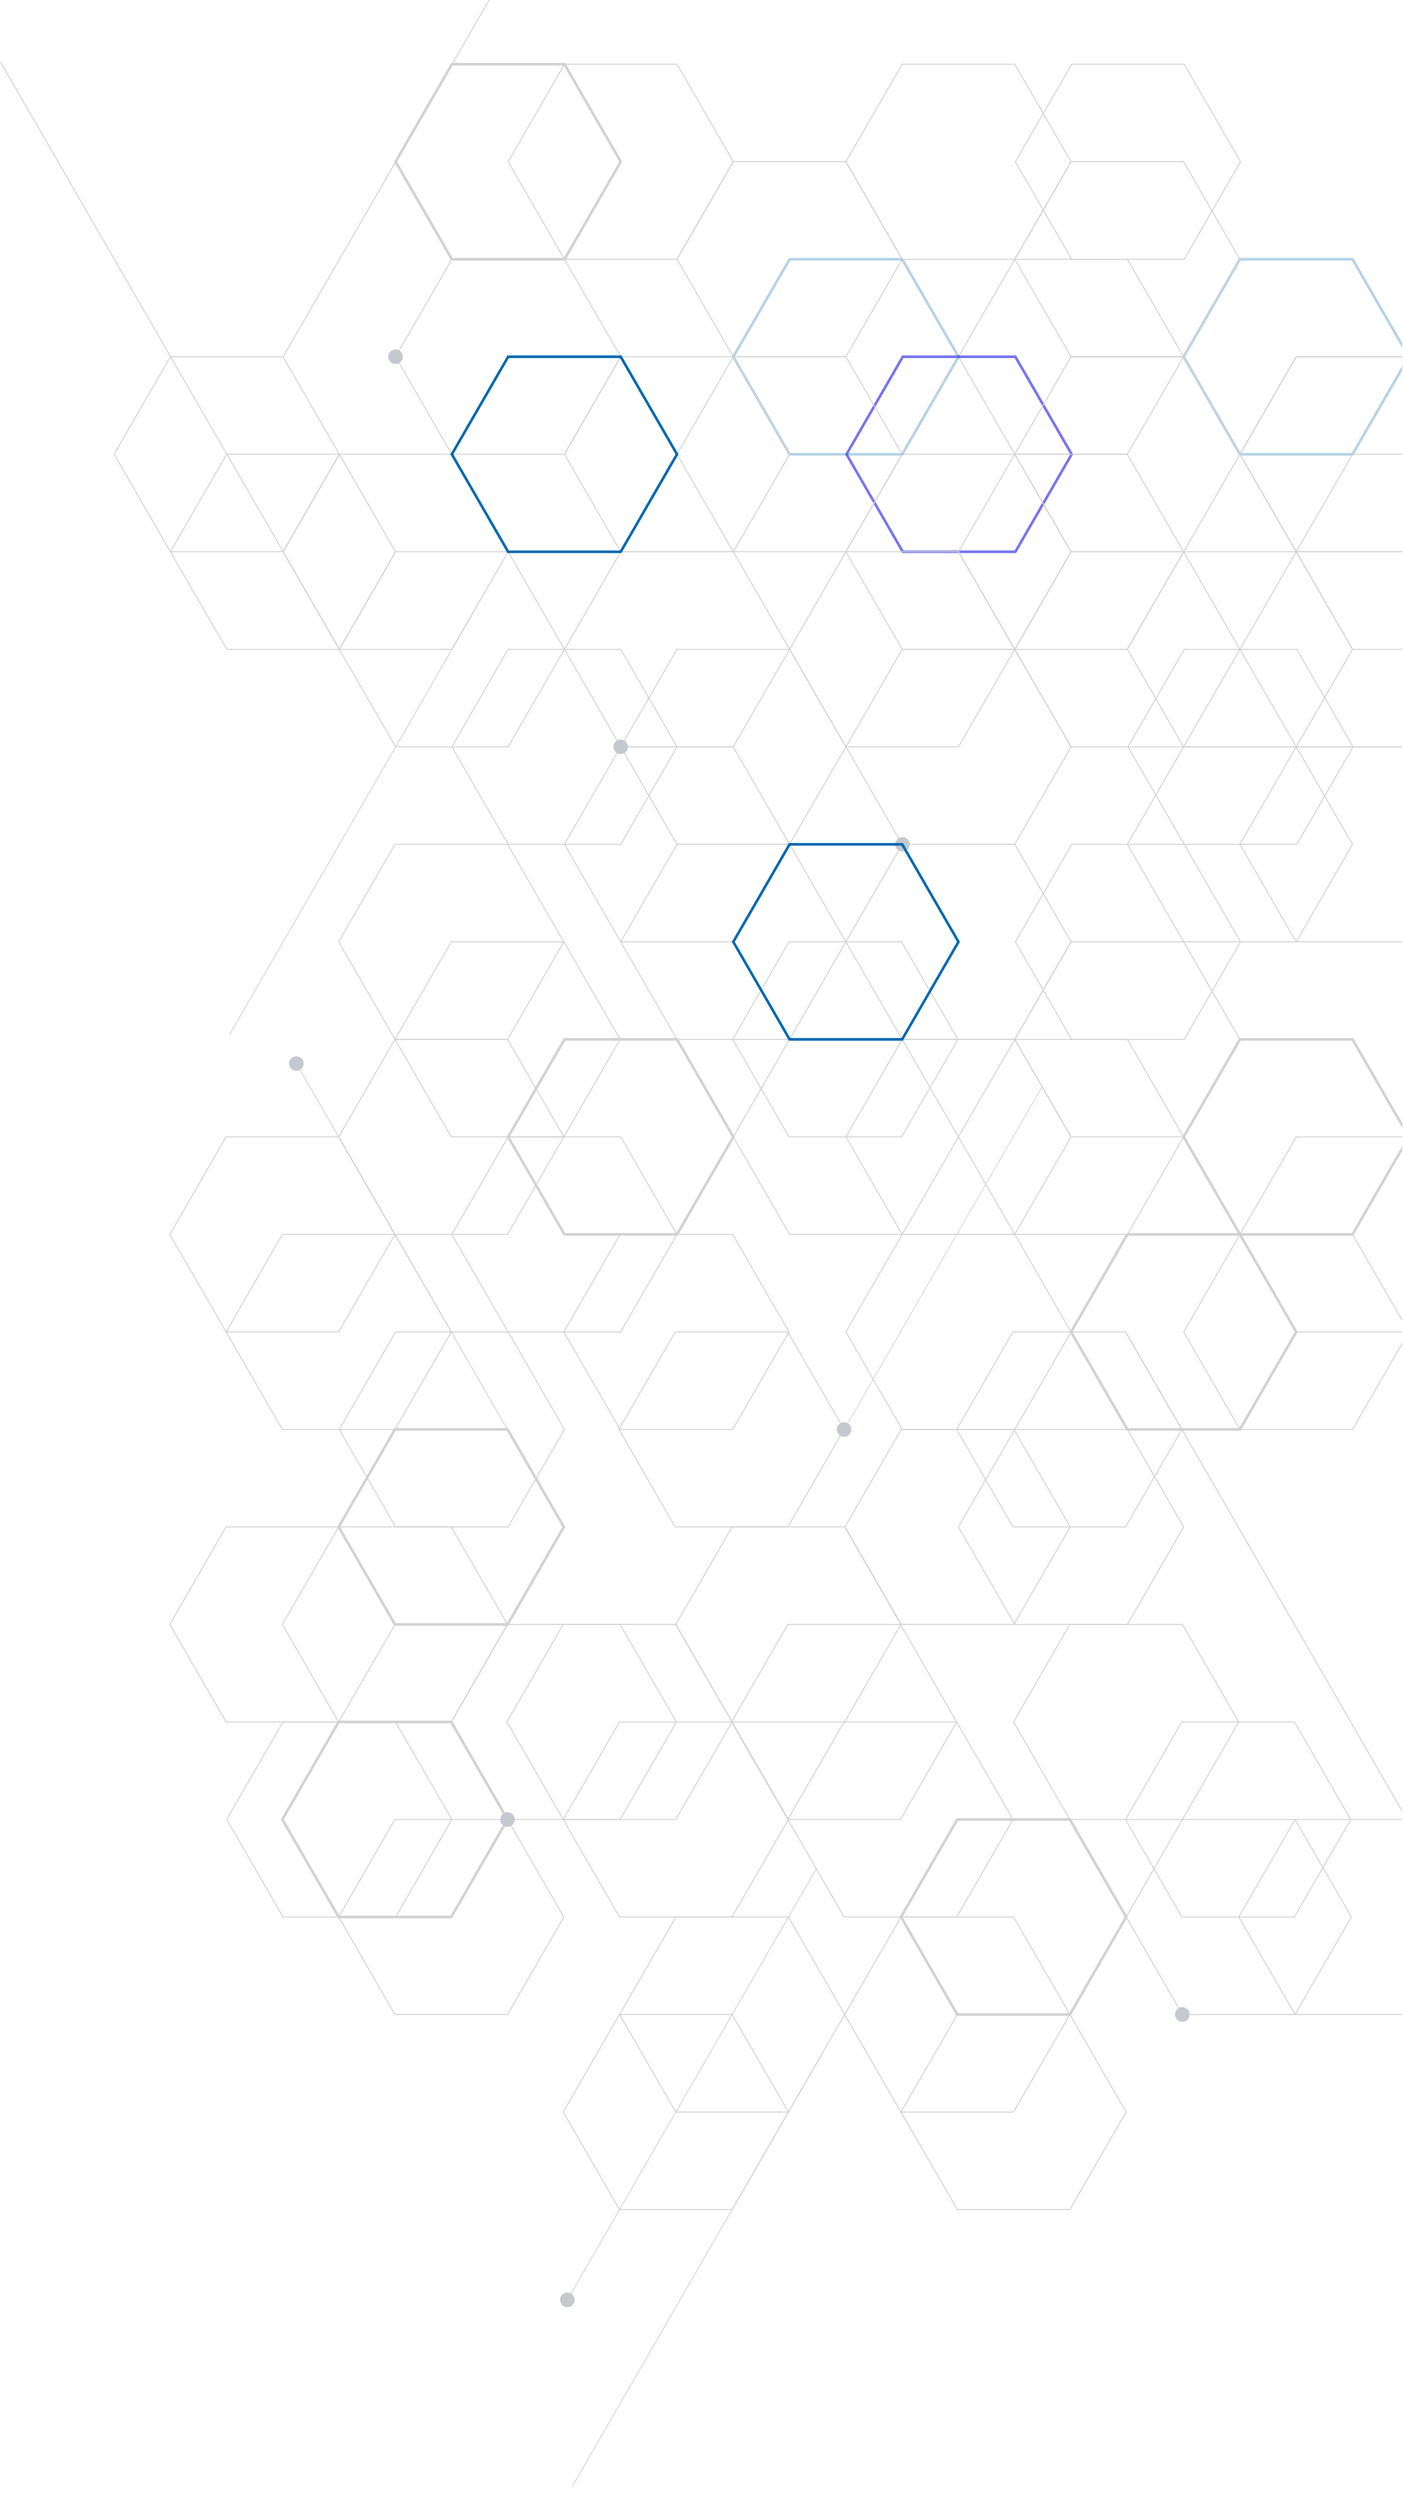 <?xml version="1.0" encoding="UTF-8"?> <svg xmlns="http://www.w3.org/2000/svg" width="522" height="930" viewBox="0 0 522 930" fill="none"><g clip-path="url(#clip0_148_318)"><path d="M105.223 132.572L105.538 132.753L231.734 -85.819L231.42 -86L105.223 132.572Z" fill="#D1D1D1"></path><path d="M0.032 23.18L126.229 241.752L126.542 241.571L0.346 22.999L0.032 23.18Z" fill="#D1D1D1"></path><path d="M110.138 395.742L209.344 567.655L209.623 567.494L110.418 395.581L110.138 395.742Z" fill="#D1D1D1"></path><path d="M418.582 495.487L544.778 714.059L545.092 713.877L418.896 495.305L418.582 495.487Z" fill="#D1D1D1"></path><path d="M210.966 855.479L211.237 855.636L303.841 695.246L303.57 695.089L210.966 855.479Z" fill="#D1D1D1"></path><path d="M213 924.524L213.271 924.681L305.875 764.291L305.604 764.134L213 924.524Z" fill="#D1D1D1"></path><path d="M85.253 384.848L85.524 385.004L178.128 224.616L177.857 224.455L85.253 384.848Z" fill="#D1D1D1"></path><path d="M313.95 531.729L314.19 531.868L387.872 404.25L387.633 404.111L313.95 531.729Z" fill="#D1D1D1"></path><path d="M168.328 676.841L168.278 676.932L147.28 713.299L105.184 713.299L105.134 713.208L84.136 676.841L105.184 640.385L147.28 640.385L147.331 640.475L168.328 676.841ZM147.069 712.936L167.91 676.841L147.069 640.748L105.391 640.748L84.555 676.841L105.391 712.936L147.069 712.936Z" fill="#D1D1D1"></path><path d="M210.211 531.739L210.161 531.83L189.163 568.196L147.068 568.196L147.017 568.105L126.02 531.739L126.07 531.649L147.068 495.282L189.163 495.282L189.214 495.373L210.211 531.739ZM188.957 567.833L209.798 531.739L188.957 495.644L147.279 495.644L126.438 531.739L147.279 567.833L188.957 567.833Z" fill="#D1D1D1"></path><path d="M210.342 568.014L210.201 568.256L189.118 604.773L146.675 604.773L146.534 604.532L125.451 568.014L146.675 531.255L189.118 531.255L189.259 531.496L210.342 568.014ZM188.559 603.806L209.224 568.014L188.559 532.222L147.229 532.222L126.564 568.014L147.229 603.806L188.559 603.806Z" fill="#D1D1D1"></path><path d="M147.154 459.193L147.103 459.283L126.106 495.649L84.01 495.649L83.96 495.559L62.962 459.193L84.01 422.735L126.106 422.735L126.156 422.826L147.154 459.193ZM125.899 495.287L146.74 459.193L125.899 423.098L84.222 423.098L63.381 459.193L84.222 495.287L125.899 495.287Z" fill="#D1D1D1"></path><path d="M168.105 495.468L168.054 495.558L147.057 531.925L104.961 531.925L104.911 531.834L83.914 495.468L104.961 459.011L147.057 459.011L147.107 459.102L168.105 495.468ZM146.845 531.557L167.687 495.463L146.845 459.368L105.168 459.368L84.327 495.463L105.168 531.557L146.845 531.557Z" fill="#D1D1D1"></path><path d="M189.39 676.841L189.249 677.083L168.166 713.601L125.722 713.601L104.499 676.841L125.722 640.082L168.166 640.082L168.307 640.324L189.39 676.841ZM167.606 712.633L188.271 676.841L167.606 641.049L126.277 641.049L105.617 676.841L126.282 712.633L167.606 712.633Z" fill="#D1D1D1"></path><path d="M209.989 713.117L209.939 713.207L188.942 749.574L146.846 749.574L146.796 749.483L125.798 713.117L146.846 676.66L188.942 676.66L188.992 676.751L209.989 713.117ZM188.735 749.211L209.576 713.117L188.735 677.022L147.058 677.022L126.217 713.117L147.058 749.211L188.735 749.211Z" fill="#D1D1D1"></path><path d="M189.043 604.29L188.992 604.381L167.995 640.747L125.899 640.747L125.849 640.656L104.851 604.29L125.899 567.833L167.995 567.833L168.046 567.923L189.043 604.29ZM167.783 640.384L188.619 604.29L167.783 568.196L126.106 568.196L105.264 604.29L126.106 640.384L167.783 640.384Z" fill="#D1D1D1"></path><path d="M147.154 604.29L147.103 604.381L126.106 640.747L84.01 640.747L83.96 640.656L62.962 604.29L84.01 567.833L126.106 567.833L126.156 567.923L147.154 604.29ZM125.899 640.384L146.74 604.29L125.899 568.196L84.222 568.196L63.381 604.29L84.222 640.384L125.899 640.384Z" fill="#D1D1D1"></path><path d="M524.725 422.916L524.584 423.158L503.5 459.676L461.057 459.676L460.916 459.434L439.833 422.916L439.974 422.674L461.057 386.157L503.5 386.157L503.642 386.399L524.725 422.916ZM502.941 458.708L523.606 422.916L502.941 387.124L461.612 387.124L440.946 422.916L461.612 458.708L502.941 458.708Z" fill="#D1D1D1"></path><path d="M545.323 459.193L545.273 459.283L524.276 495.649L482.18 495.649L482.129 495.559L461.132 459.193L461.182 459.102L482.18 422.735L524.276 422.735L524.326 422.826L545.323 459.193ZM524.069 495.281L544.905 459.188L524.069 423.093L482.391 423.093L461.555 459.188L482.391 495.281L524.069 495.281Z" fill="#D1D1D1"></path><path d="M524.377 495.463L524.326 495.554L503.329 531.92L461.233 531.92L461.183 531.829L440.186 495.463L440.236 495.372L461.233 459.006L503.329 459.006L503.38 459.096L524.377 495.463ZM503.117 531.557L523.958 495.463L503.117 459.368L461.44 459.368L440.599 495.463L461.44 531.557L503.117 531.557Z" fill="#D1D1D1"></path><path d="M482.835 495.464L482.695 495.705L461.612 532.223L419.168 532.223L419.027 531.981L397.944 495.464L398.085 495.222L419.168 458.704L461.612 458.704L461.752 458.946L482.835 495.464ZM461.057 531.255L481.722 495.464L461.057 459.671L419.727 459.671L399.062 495.464L419.727 531.255L461.057 531.255Z" fill="#D1D1D1"></path><path d="M544.875 713.117L544.824 713.207L523.827 749.574L481.731 749.574L481.681 749.483L460.684 713.117L460.734 713.026L481.731 676.66L523.827 676.66L523.878 676.751L544.875 713.117ZM523.621 749.211L544.456 713.117L523.621 677.022L481.943 677.022L461.107 713.117L481.943 749.211L523.621 749.211Z" fill="#D1D1D1"></path><path d="M461.763 350.366L461.713 350.456L440.715 386.822L398.619 386.822L398.569 386.732L377.572 350.366L377.622 350.274L398.619 313.908L440.715 313.908L440.766 313.999L461.763 350.366ZM440.503 386.459L461.34 350.366L440.503 314.271L398.826 314.271L377.99 350.366L398.826 386.459L440.503 386.459Z" fill="#D1D1D1"></path><path d="M461.541 386.641L461.49 386.732L440.493 423.099L398.397 423.099L398.347 423.008L377.349 386.641L377.399 386.551L398.397 350.185L440.493 350.185L440.544 350.275L461.541 386.641ZM440.281 422.736L461.117 386.641L440.281 350.547L398.604 350.547L377.762 386.641L398.604 422.736L440.281 422.736Z" fill="#D1D1D1"></path><path d="M398.705 277.812L398.655 277.908L377.657 314.271L335.561 314.271L335.51 314.181L314.513 277.812L314.564 277.721L335.561 241.358L377.657 241.358L377.707 241.448L398.705 277.812ZM377.445 313.909L398.281 277.812L377.445 241.72L335.767 241.72L314.926 277.812L335.767 313.909L377.445 313.909Z" fill="#D1D1D1"></path><path d="M440.589 422.917L440.539 423.008L419.541 459.374L377.445 459.374L377.395 459.283L356.397 422.917L356.448 422.826L377.445 386.46L419.541 386.46L419.591 386.55L440.589 422.917ZM419.329 459.011L440.171 422.917L419.329 386.823L377.652 386.823L356.816 422.917L377.652 459.011L419.329 459.011Z" fill="#D1D1D1"></path><path opacity="0.3" d="M524.725 132.714L524.584 132.96L503.5 169.478L461.057 169.478L460.916 169.232L439.833 132.714L439.974 132.475L461.057 95.957L503.5 95.957L503.642 96.203L524.725 132.714ZM502.941 168.509L523.606 132.714L502.941 96.926L461.612 96.926L440.946 132.714L461.612 168.509L502.941 168.509Z" fill="#0466AF"></path><path d="M545.323 168.986L545.272 169.077L524.275 205.446L482.179 205.446L482.129 205.356L461.132 168.986L461.182 168.896L482.179 132.533L524.275 132.533L524.326 132.623L545.323 168.986ZM524.069 205.078L544.905 168.986L524.069 132.894L482.391 132.894L461.555 168.986L482.391 205.078L524.069 205.078Z" fill="#D1D1D1"></path><path d="M461.763 60.169L461.713 60.259L440.715 96.622L398.619 96.622L398.569 96.532L377.572 60.169L377.622 60.072L398.619 23.709L440.715 23.709L440.765 23.799L461.763 60.169ZM440.503 96.26L461.34 60.169L440.503 24.07L398.826 24.07L377.99 60.169L398.826 96.26L440.503 96.26Z" fill="#D1D1D1"></path><path d="M461.54 96.441L461.49 96.532L440.492 132.901L398.397 132.901L398.347 132.811L377.349 96.441L377.399 96.351L398.397 59.981L440.492 59.981L440.543 60.078L461.54 96.441ZM440.281 132.533L461.117 96.441L440.281 60.349L398.604 60.349L377.762 96.441L398.604 132.533L440.281 132.533Z" fill="#D1D1D1"></path><path d="M440.589 132.714L440.539 132.804L419.541 169.174L377.445 169.174L377.395 169.083L356.398 132.714L356.448 132.623L377.445 96.26L419.541 96.26L419.591 96.351L440.589 132.714ZM419.329 168.812L440.171 132.714L419.329 96.622L377.652 96.622L356.816 132.714L377.652 168.812L419.329 168.812Z" fill="#D1D1D1"></path><path d="M398.705 422.917L398.654 423.008L377.657 459.374L335.561 459.374L335.51 459.283L314.513 422.917L314.564 422.826L335.561 386.46L377.657 386.46L377.707 386.55L398.705 422.917ZM377.445 459.011L398.281 422.917L377.445 386.823L335.767 386.823L314.926 422.917L335.767 459.011L377.445 459.011Z" fill="#D1D1D1"></path><path d="M398.704 350.366L398.654 350.456L377.656 386.822L335.56 386.822L335.51 386.732L314.513 350.366L314.563 350.275L335.56 313.908L377.656 313.908L377.706 313.999L398.704 350.366ZM377.444 386.459L398.281 350.366L377.444 314.271L335.767 314.271L314.926 350.366L335.767 386.459L377.444 386.459Z" fill="#D1D1D1"></path><path d="M251.874 640.566L251.823 640.657L230.826 677.023L188.73 677.023L188.68 676.932L167.683 640.566L167.733 640.476L188.73 604.109L230.826 604.109L230.876 604.2L251.874 640.566ZM230.614 676.661L251.451 640.566L230.614 604.472L188.937 604.472L168.096 640.566L188.937 676.661L230.614 676.661Z" fill="#D1D1D1"></path><path d="M293.758 495.468L293.707 495.558L272.709 531.92L230.614 531.92L230.563 531.829L209.566 495.463L209.616 495.372L230.614 459.006L272.709 459.006L272.76 459.096L293.758 495.468ZM272.498 531.557L293.339 495.463L272.498 459.368L230.82 459.368L209.984 495.463L230.82 531.557L272.498 531.557Z" fill="#D1D1D1"></path><path d="M252.089 459.193L252.039 459.283L231.042 495.649L188.946 495.649L188.896 495.559L167.898 459.193L167.949 459.102L188.946 422.735L231.042 422.735L231.092 422.826L252.089 459.193ZM230.835 495.287L251.677 459.193L230.835 423.098L189.158 423.098L168.321 459.193L189.158 495.287L230.835 495.287Z" fill="#D1D1D1"></path><path d="M273.4 422.916L273.259 423.158L252.176 459.676L209.732 459.676L209.591 459.434L188.508 422.916L188.649 422.674L209.732 386.157L252.176 386.157L252.317 386.399L273.4 422.916ZM251.616 458.708L272.282 422.916L251.616 387.124L210.287 387.124L189.622 422.916L210.287 458.708L251.616 458.708Z" fill="#D1D1D1"></path><path d="M209.989 350.366L209.939 350.456L188.942 386.822L146.846 386.822L146.796 386.732L125.798 350.366L146.846 313.908L188.942 313.908L188.992 313.999L209.989 350.366ZM188.735 386.459L209.572 350.366L188.735 314.271L147.058 314.271L126.217 350.366L147.058 386.459L188.735 386.459Z" fill="#D1D1D1"></path><path d="M230.942 386.641L230.892 386.732L209.894 423.099L167.798 423.099L167.748 423.008L146.75 386.641L146.801 386.551L167.798 350.185L209.894 350.185L209.944 350.275L230.942 386.641ZM209.682 422.736L230.519 386.641L209.682 350.547L168.005 350.547L147.164 386.641L168.005 422.736L209.682 422.736Z" fill="#D1D1D1"></path><path d="M209.989 422.917L209.939 423.008L188.942 459.374L146.846 459.374L146.796 459.283L125.798 422.917L146.846 386.46L188.942 386.46L188.992 386.55L209.989 422.917ZM188.735 459.011L209.572 422.917L188.735 386.823L147.058 386.823L126.217 422.917L147.058 459.011L188.735 459.011Z" fill="#D1D1D1"></path><path d="M356.594 386.641L356.544 386.732L335.546 423.099L293.451 423.099L293.4 423.008L272.402 386.641L272.453 386.551L293.451 350.185L335.546 350.185L335.597 350.275L356.594 386.641ZM335.339 422.736L356.181 386.641L335.339 350.547L293.662 350.547L272.821 386.641L293.662 422.736L335.339 422.736Z" fill="#D1D1D1"></path><path d="M356.825 422.917L356.775 423.008L335.778 459.374L293.682 459.374L293.632 459.283L272.634 422.917L272.685 422.826L293.682 386.46L335.778 386.46L335.828 386.55L356.825 422.917ZM335.566 459.011L356.408 422.917L335.566 386.823L293.888 386.823L273.053 422.917L293.888 459.011L335.566 459.011Z" fill="#D1D1D1"></path><path d="M293.979 314.09L293.928 314.181L272.931 350.547L230.835 350.547L230.785 350.456L209.788 314.09L209.838 313.999L230.835 277.63L272.931 277.63L272.981 277.721L293.979 314.09ZM272.719 350.184L293.556 314.09L272.719 277.998L231.042 277.998L210.201 314.09L231.042 350.184L272.719 350.184Z" fill="#D1D1D1"></path><path d="M314.928 350.366L314.877 350.456L293.879 386.822L251.784 386.822L251.733 386.732L230.736 350.366L230.786 350.275L251.784 313.908L293.879 313.908L293.93 313.999L314.928 350.366ZM293.673 386.459L314.514 350.366L293.673 314.271L251.995 314.271L231.154 350.366L251.995 386.459L293.673 386.459Z" fill="#D1D1D1"></path><path d="M419.212 713.117L419.162 713.207L398.165 749.574L356.069 749.574L356.018 749.483L335.021 713.117L335.072 713.026L356.069 676.66L398.165 676.66L398.215 676.751L419.212 713.117ZM397.953 749.211L418.794 713.117L397.953 677.022L356.275 677.022L335.439 713.117L356.275 749.211L397.953 749.211Z" fill="#D1D1D1"></path><path d="M356.155 640.566L356.105 640.657L335.107 677.023L293.011 677.023L292.961 676.932L271.964 640.566L272.014 640.476L293.011 604.109L335.107 604.109L335.158 604.2L356.155 640.566ZM334.896 676.661L355.737 640.566L334.896 604.472L293.218 604.472L272.382 640.566L293.218 676.661L334.896 676.661Z" fill="#D1D1D1"></path><path d="M377.102 676.841L377.052 676.932L356.054 713.299L313.958 713.299L313.908 713.208L292.911 676.841L292.961 676.751L313.958 640.385L356.054 640.385L356.104 640.475L377.102 676.841ZM355.847 712.936L376.689 676.841L355.847 640.748L314.17 640.748L293.334 676.841L314.17 712.936L355.847 712.936Z" fill="#D1D1D1"></path><path d="M502.759 676.841L502.709 676.933L481.711 713.299L439.616 713.299L439.565 713.208L418.567 676.841L418.618 676.751L439.616 640.385L481.711 640.385L481.761 640.475L502.759 676.841ZM481.5 712.936L502.335 676.841L481.5 640.748L439.822 640.748L418.981 676.841L439.822 712.936L481.5 712.936Z" fill="#D1D1D1"></path><path d="M502.986 713.117L502.935 713.207L481.938 749.574L439.842 749.574L439.792 749.483L418.795 713.117L418.845 713.026L439.842 676.66L481.938 676.66L481.988 676.751L502.986 713.117ZM481.731 749.211L502.567 713.117L481.731 677.022L440.054 677.022L419.212 713.117L440.054 749.211L481.731 749.211Z" fill="#D1D1D1"></path><path d="M461.093 640.566L461.042 640.657L440.045 677.023L397.949 677.023L397.899 676.932L376.902 640.566L376.952 640.476L397.949 604.109L440.045 604.109L440.095 604.2L461.093 640.566ZM439.833 676.661L460.67 640.566L439.833 604.472L398.156 604.472L377.32 640.566L398.156 676.661L439.833 676.661Z" fill="#D1D1D1"></path><path d="M335.415 604.29L335.365 604.381L314.368 640.747L272.272 640.747L272.221 640.656L251.224 604.29L251.274 604.199L272.272 567.833L314.368 567.833L314.418 567.923L335.415 604.29ZM314.161 640.384L334.997 604.29L314.161 568.196L272.483 568.196L251.647 604.29L272.483 640.384L314.161 640.384Z" fill="#D1D1D1"></path><path d="M314.266 531.739L314.216 531.83L293.219 568.196L251.123 568.196L251.072 568.105L230.075 531.739L230.126 531.649L251.123 495.282L293.219 495.282L293.269 495.373L314.266 531.739ZM293.012 567.833L313.853 531.739L293.012 495.644L251.335 495.644L230.493 531.739L251.335 567.833L293.012 567.833Z" fill="#D1D1D1"></path><path d="M439.923 531.739L439.873 531.83L418.876 568.196L376.78 568.196L376.73 568.105L355.732 531.739L355.783 531.649L376.78 495.282L418.876 495.282L418.926 495.373L439.923 531.739ZM418.664 567.833L439.501 531.739L418.664 495.644L376.987 495.644L356.146 531.739L376.987 567.833L418.664 567.833Z" fill="#D1D1D1"></path><path d="M440.598 568.014L440.548 568.105L419.551 604.472L377.455 604.472L377.404 604.381L356.407 568.014L356.458 567.924L377.455 531.558L419.551 531.558L419.601 531.648L440.598 568.014ZM419.339 604.109L440.175 568.014L419.339 531.92L377.661 531.92L356.82 568.014L377.661 604.109L419.339 604.109Z" fill="#D1D1D1"></path><path d="M398.372 568.014L398.321 568.105L377.324 604.472L335.228 604.472L335.178 604.381L314.18 568.014L314.231 567.924L335.228 531.558L377.324 531.558L377.375 531.648L398.372 568.014ZM377.118 604.109L397.953 568.014L377.118 531.92L335.44 531.92L314.599 568.014L335.44 604.109L377.118 604.109Z" fill="#D1D1D1"></path><path opacity="0.6" d="M399.283 168.987L399.142 169.232L378.059 205.75L335.615 205.75L335.475 205.505L314.392 168.987L314.532 168.748L335.615 132.23L378.059 132.23L378.2 132.469L399.283 168.987ZM377.499 204.782L398.164 168.987L377.499 133.198L336.17 133.198L315.505 168.987L336.17 204.782L377.499 204.782Z" fill="#1814E6"></path><path d="M398.709 205.266L398.659 205.357L377.661 241.72L335.566 241.72L335.515 241.629L314.518 205.266L314.568 205.176L335.566 168.806L377.661 168.806L377.712 168.897L398.709 205.266ZM377.455 241.358L398.296 205.266L377.455 169.168L335.777 169.168L314.936 205.266L335.777 241.358L377.455 241.358Z" fill="#D1D1D1"></path><path d="M335.873 96.442L335.822 96.532L314.825 132.901L272.729 132.901L272.679 132.811L251.682 96.442L251.732 96.351L272.729 59.982L314.825 59.982L314.875 60.078L335.873 96.442ZM314.613 132.533L335.454 96.442L314.613 60.35L272.936 60.35L252.095 96.442L272.936 132.533L314.613 132.533Z" fill="#D1D1D1"></path><path opacity="0.3" d="M357.173 132.714L357.032 132.96L335.949 169.478L293.505 169.478L293.364 169.232L272.281 132.714L272.422 132.475L293.505 95.957L335.949 95.957L336.09 96.203L357.173 132.714ZM335.389 168.509L356.055 132.714L335.389 96.926L294.06 96.926L273.395 132.714L294.06 168.509L335.389 168.509Z" fill="#0466AF"></path><path d="M377.763 241.538L377.713 241.628L356.715 277.998L314.62 277.998L314.569 277.908L293.571 241.538L293.622 241.448L314.62 205.078L356.715 205.078L356.766 205.175L377.763 241.538ZM356.504 277.63L377.339 241.538L356.504 205.446L314.826 205.446L293.99 241.538L314.826 277.63L356.504 277.63Z" fill="#D1D1D1"></path><path d="M335.873 168.986L335.823 169.077L314.826 205.446L272.73 205.446L272.679 205.356L251.682 168.986L251.732 168.896L272.73 132.533L314.826 132.533L314.876 132.623L335.873 168.986ZM314.614 205.078L335.455 168.986L314.614 132.894L272.936 132.894L252.095 168.986L272.936 205.078L314.614 205.078Z" fill="#D1D1D1"></path><path d="M293.984 168.986L293.934 169.077L272.936 205.446L230.841 205.446L230.79 205.356L209.793 168.986L209.843 168.896L230.841 132.533L272.936 132.533L272.987 132.623L293.984 168.986ZM272.73 205.078L293.566 168.986L272.73 132.894L231.052 132.894L210.211 168.986L231.052 205.078L272.73 205.078Z" fill="#D1D1D1"></path><path d="M210.221 241.538L210.171 241.628L189.173 277.998L147.078 277.998L147.028 277.908L126.03 241.538L126.08 241.448L147.078 205.078L189.173 205.078L189.224 205.175L210.221 241.538ZM188.967 277.63L209.808 241.538L188.967 205.446L147.289 205.446L126.448 241.538L147.289 277.63L188.967 277.63Z" fill="#D1D1D1"></path><path d="M293.995 241.538L293.945 241.628L272.947 277.998L230.851 277.998L230.801 277.908L209.803 241.538L209.854 241.448L230.851 205.078L272.947 205.078L272.997 205.175L293.995 241.538ZM272.74 277.63L293.576 241.538L272.74 205.446L231.063 205.446L210.222 241.538L231.063 277.63L272.74 277.63Z" fill="#D1D1D1"></path><path d="M231.148 132.714L231.098 132.804L210.101 169.174L168.005 169.174L167.954 169.083L146.957 132.714L147.007 132.624L168.005 96.26L210.101 96.26L210.151 96.351L231.148 132.714ZM209.894 168.812L230.735 132.714L209.894 96.622L168.217 96.622L147.375 132.714L168.217 168.812L209.894 168.812Z" fill="#D1D1D1"></path><path d="M189.278 205.266L189.228 205.357L168.231 241.72L126.135 241.72L126.085 241.629L105.087 205.266L126.135 168.806L168.231 168.806L168.281 168.897L189.278 205.266ZM168.019 241.358L188.86 205.266L168.019 169.168L126.342 169.168L105.501 205.266L126.342 241.358L168.019 241.358Z" fill="#D1D1D1"></path><path d="M126.443 168.986L105.395 205.446L63.299 205.446L63.249 205.356L42.252 168.986L63.299 132.533L105.395 132.533L105.446 132.623L126.443 168.986ZM105.183 205.078L126.024 168.986L105.183 132.894L63.506 132.894L42.665 168.986L63.506 205.078L105.183 205.078Z" fill="#D1D1D1"></path><path d="M147.395 205.265L147.345 205.356L126.348 241.719L84.252 241.719L84.202 241.628L63.204 205.265L84.252 168.805L126.348 168.805L126.398 168.896L147.395 205.265ZM126.136 241.357L146.972 205.265L126.136 169.167L84.459 169.167L63.617 205.265L84.459 241.357L126.136 241.357Z" fill="#D1D1D1"></path><path d="M314.921 277.812L314.871 277.908L293.874 314.271L251.778 314.271L251.727 314.181L230.729 277.812L230.78 277.721L251.778 241.358L293.874 241.358L293.924 241.448L314.921 277.812ZM293.667 313.909L314.508 277.812L293.667 241.72L251.989 241.72L231.148 277.812L251.989 313.909L293.667 313.909Z" fill="#D1D1D1"></path><path d="M252.11 277.812L252.06 277.908L231.062 314.271L188.967 314.271L188.916 314.181L167.918 277.812L167.969 277.721L188.967 241.358L231.062 241.358L231.112 241.448L252.11 277.812ZM230.851 313.909L251.692 277.812L230.851 241.72L189.173 241.72L168.332 277.812L189.173 313.909L230.851 313.909Z" fill="#D1D1D1"></path><path d="M419.203 785.669L419.153 785.76L398.155 822.126L356.059 822.126L356.008 822.035L335.011 785.669L335.062 785.578L356.059 749.212L398.155 749.212L398.205 749.302L419.203 785.669ZM397.948 821.758L418.784 785.663L397.948 749.57L356.271 749.57L335.43 785.663L356.271 821.758L397.948 821.758Z" fill="#D1D1D1"></path><path d="M419.56 713.117L419.419 713.36L398.336 749.877L355.893 749.877L355.752 749.635L334.669 713.117L334.809 712.875L355.893 676.358L398.336 676.358L398.477 676.6L419.56 713.117ZM397.782 748.909L418.446 713.117L397.782 677.326L356.452 677.326L335.787 713.117L356.452 748.909L397.782 748.909Z" fill="#D1D1D1"></path><path d="M398.261 749.393L398.211 749.483L377.214 785.85L335.118 785.85L335.068 785.759L314.07 749.393L314.12 749.302L335.118 712.936L377.214 712.936L377.264 713.027L398.261 749.393ZM377.007 785.487L397.848 749.393L377.007 713.298L335.33 713.298L314.488 749.393L335.33 785.487L377.007 785.487Z" fill="#D1D1D1"></path><path d="M293.546 785.669L293.496 785.76L272.498 822.126L230.403 822.126L230.352 822.035L209.355 785.669L209.405 785.578L230.403 749.212L272.498 749.212L272.549 749.302L293.546 785.669ZM272.287 821.763L293.123 785.669L272.287 749.575L230.609 749.575L209.768 785.669L230.609 821.763L272.287 821.763Z" fill="#D1D1D1"></path><path d="M314.498 749.393L314.447 749.483L293.45 785.85L251.354 785.85L251.303 785.759L230.306 749.393L230.357 749.302L251.354 712.936L293.45 712.936L293.5 713.027L314.498 749.393ZM293.243 785.487L314.079 749.393L293.243 713.298L251.566 713.298L230.725 749.393L251.566 785.487L293.243 785.487Z" fill="#D1D1D1"></path><path d="M545.309 168.993L545.259 169.083L524.262 205.446L482.166 205.446L482.116 205.356L461.118 168.993L461.169 168.902L482.166 132.533L524.262 132.533L524.312 132.623L545.309 168.993ZM524.05 205.085L544.886 168.993L524.05 132.901L482.373 132.901L461.536 168.993L482.373 205.085L524.05 205.085Z" fill="#D1D1D1"></path><path d="M566.256 205.266L566.205 205.356L545.208 241.726L503.112 241.726L503.062 241.635L482.065 205.266L482.115 205.175L503.112 168.812L545.208 168.812L545.258 168.903L566.256 205.266ZM545.001 241.364L565.838 205.266L545.001 169.174L503.324 169.174L482.488 205.266L503.324 241.364L545.001 241.364Z" fill="#D1D1D1"></path><path d="M545.309 314.09L545.259 314.181L524.262 350.547L482.166 350.547L482.116 350.456L461.118 314.09L461.169 313.999L482.166 277.63L524.262 277.63L524.312 277.721L545.309 314.09ZM524.05 350.184L544.886 314.09L524.05 277.998L482.372 277.998L461.536 314.09L482.372 350.184L524.05 350.184Z" fill="#D1D1D1"></path><path d="M545.309 241.545L545.259 241.635L524.262 277.998L482.166 277.998L482.116 277.908L461.118 241.545L461.169 241.454L482.166 205.085L524.262 205.085L524.312 205.175L545.309 241.545ZM524.05 277.636L544.886 241.545L524.05 205.446L482.372 205.446L461.536 241.545L482.372 277.636L524.05 277.636Z" fill="#D1D1D1"></path><path d="M503.419 241.545L503.369 241.635L482.372 277.998L440.276 277.998L440.226 277.908L419.229 241.545L419.279 241.454L440.276 205.085L482.372 205.085L482.422 205.175L503.419 241.545ZM482.165 277.636L503.006 241.545L482.165 205.446L440.488 205.446L419.651 241.545L440.488 277.636L482.165 277.636Z" fill="#D1D1D1"></path><path d="M503.646 277.818L503.596 277.908L482.598 314.276L440.503 314.276L440.452 314.186L419.454 277.818L419.505 277.727L440.503 241.364L482.598 241.364L482.648 241.455L503.646 277.818ZM482.391 313.908L503.228 277.811L482.391 241.719L440.714 241.719L419.878 277.811L440.714 313.908L482.391 313.908Z" fill="#D1D1D1"></path><path d="M503.43 314.089L503.379 314.181L482.381 350.547L440.286 350.547L440.236 350.456L419.238 314.089L419.288 313.999L440.286 277.63L482.381 277.63L482.432 277.721L503.43 314.089ZM482.17 350.184L503.006 314.089L482.17 277.998L440.493 277.998L419.656 314.089L440.493 350.184L482.17 350.184Z" fill="#D1D1D1"></path><path d="M440.583 205.266L440.533 205.356L419.535 241.726L377.44 241.726L377.39 241.635L356.392 205.266L356.442 205.175L377.44 168.812L419.535 168.812L419.586 168.903L440.583 205.266ZM419.324 241.364L440.16 205.266L419.324 169.174L377.647 169.174L356.81 205.266L377.647 241.364L419.324 241.364Z" fill="#D1D1D1"></path><path d="M461.536 241.545L461.486 241.635L440.489 277.998L398.393 277.998L398.342 277.908L377.344 241.545L377.395 241.454L398.393 205.085L440.489 205.085L440.539 205.175L461.536 241.545ZM440.277 277.636L461.113 241.545L440.277 205.446L398.599 205.446L377.763 241.545L398.599 277.636L440.277 277.636Z" fill="#D1D1D1"></path><path d="M461.53 168.993L461.48 169.083L440.483 205.446L398.382 205.446L398.331 205.356L377.334 168.993L377.384 168.902L398.382 132.533L440.477 132.533L440.528 132.623L461.53 168.993ZM440.271 205.085L461.112 168.993L440.271 132.901L398.593 132.901L377.752 168.993L398.593 205.085L440.271 205.085Z" fill="#D1D1D1"></path><path d="M231.521 60.169L231.38 60.408L210.296 96.926L167.853 96.926L167.712 96.68L146.629 60.169L146.77 59.923L167.853 23.405L210.296 23.405L210.438 23.651L231.521 60.169ZM209.742 95.957L230.407 60.169L209.742 24.374L168.412 24.374L147.748 60.169L168.412 95.957L209.742 95.957Z" fill="#D1D1D1"></path><path d="M398.719 60.169L398.669 60.259L377.672 96.622L335.576 96.622L335.526 96.532L314.528 60.169L314.578 60.072L335.576 23.709L377.672 23.709L377.722 23.799L398.719 60.169ZM377.465 96.26L398.306 60.169L377.465 24.07L335.788 24.07L314.951 60.169L335.788 96.26L377.465 96.26Z" fill="#D1D1D1"></path><path d="M273.047 60.169L272.997 60.259L252 96.622L209.904 96.622L209.854 96.532L188.856 60.169L188.907 60.072L209.904 23.709L252 23.709L252.05 23.799L273.047 60.169ZM251.788 96.26L272.63 60.169L251.788 24.07L210.111 24.07L189.27 60.169L210.111 96.26L251.788 96.26Z" fill="#D1D1D1"></path><path d="M398.709 495.468L398.659 495.558L377.662 531.925L335.566 531.925L335.515 531.834L314.518 495.468L314.568 495.377L335.566 459.011L377.662 459.011L377.712 459.102L398.709 495.468ZM377.455 531.557L398.291 495.463L377.455 459.368L335.777 459.368L314.936 495.468L335.777 531.563L377.455 531.563L377.455 531.557Z" fill="#D1D1D1"></path><path d="M272.584 640.566L272.533 640.657L251.535 677.023L209.44 677.023L209.389 676.932L188.392 640.566L188.442 640.476L209.44 604.109L251.535 604.109L251.586 604.2L272.584 640.566ZM251.329 676.661L272.165 640.566L251.329 604.472L209.651 604.472L188.816 640.566L209.651 676.661L251.329 676.661Z" fill="#D1D1D1"></path><path d="M293.536 676.841L293.486 676.933L272.488 713.299L230.392 713.299L230.342 713.208L209.344 676.841L209.395 676.751L230.392 640.385L272.488 640.385L272.539 640.475L293.536 676.841ZM272.277 712.936L293.118 676.841L272.277 640.748L230.599 640.748L209.757 676.841L230.599 712.936L272.277 712.936Z" fill="#D1D1D1"></path><path d="M213.808 855.554C213.808 854.054 212.592 852.838 211.092 852.838C209.592 852.838 208.375 854.054 208.375 855.554C208.375 857.054 209.592 858.271 211.092 858.271C212.592 858.271 213.808 857.054 213.808 855.554Z" fill="#C5C8CD"></path><path d="M112.983 395.651C112.983 394.151 111.767 392.935 110.268 392.935C108.767 392.935 107.551 394.151 107.551 395.651C107.551 397.151 108.767 398.367 110.268 398.367C111.767 398.367 112.983 397.151 112.983 395.651Z" fill="#C5C8CD"></path><path d="M149.885 132.713C149.885 131.216 148.668 130.002 147.168 130.002C145.669 130.002 144.452 131.216 144.452 132.713C144.452 134.218 145.669 135.432 147.168 135.432C148.668 135.432 149.885 134.218 149.885 132.713Z" fill="#C5C8CD"></path><path d="M338.488 314.09C338.488 312.59 337.272 311.374 335.772 311.374C334.272 311.374 333.056 312.59 333.056 314.09C333.056 315.59 334.272 316.806 335.772 316.806C337.272 316.806 338.488 315.59 338.488 314.09Z" fill="#C5C8CD"></path><path d="M316.775 531.79C316.775 530.29 315.559 529.074 314.059 529.074C312.559 529.074 311.343 530.29 311.343 531.79C311.343 533.29 312.559 534.506 314.059 534.506C315.559 534.506 316.775 533.29 316.775 531.79Z" fill="#C5C8CD"></path><path d="M188.83 674.126C190.332 674.126 191.546 675.34 191.546 676.842C191.546 678.344 190.332 679.558 188.83 679.558C187.329 679.558 186.114 678.344 186.114 676.842C186.114 675.34 187.333 674.126 188.83 674.126Z" fill="#C5C8CD"></path><path d="M442.609 749.393C442.609 747.892 441.393 746.677 439.893 746.677C438.393 746.677 437.177 747.892 437.177 749.393C437.177 750.893 438.393 752.108 439.893 752.108C441.393 752.108 442.609 750.893 442.609 749.393Z" fill="#C5C8CD"></path><path d="M233.658 277.818C233.658 276.313 232.442 275.099 230.942 275.099C229.442 275.099 228.226 276.313 228.226 277.818C228.226 279.315 229.442 280.529 230.942 280.529C232.442 280.529 233.658 279.315 233.658 277.818Z" fill="#C5C8CD"></path><path d="M357.163 350.365L357.022 350.607L335.939 387.125L293.495 387.125L293.354 386.883L272.271 350.365L272.412 350.123L293.495 313.606L335.939 313.606L336.08 313.848L357.163 350.365ZM335.385 386.157L356.049 350.365L335.385 314.573L294.055 314.573L273.39 350.365L294.055 386.157L335.385 386.157Z" fill="#0466AF"></path><path d="M252.447 168.987L252.306 169.232L231.223 205.75L188.78 205.75L188.639 205.505L167.556 168.987L167.696 168.748L188.779 132.23L231.223 132.23L231.364 132.469L252.447 168.987ZM230.669 204.782L251.333 168.987L230.669 133.198L189.339 133.198L168.674 168.987L189.339 204.782L230.669 204.782Z" fill="#0466AF"></path></g><defs><clipPath id="clip0_148_318"><rect width="929.738" height="521.686" fill="white" transform="translate(0 929.738) rotate(-90)"></rect></clipPath></defs></svg> 